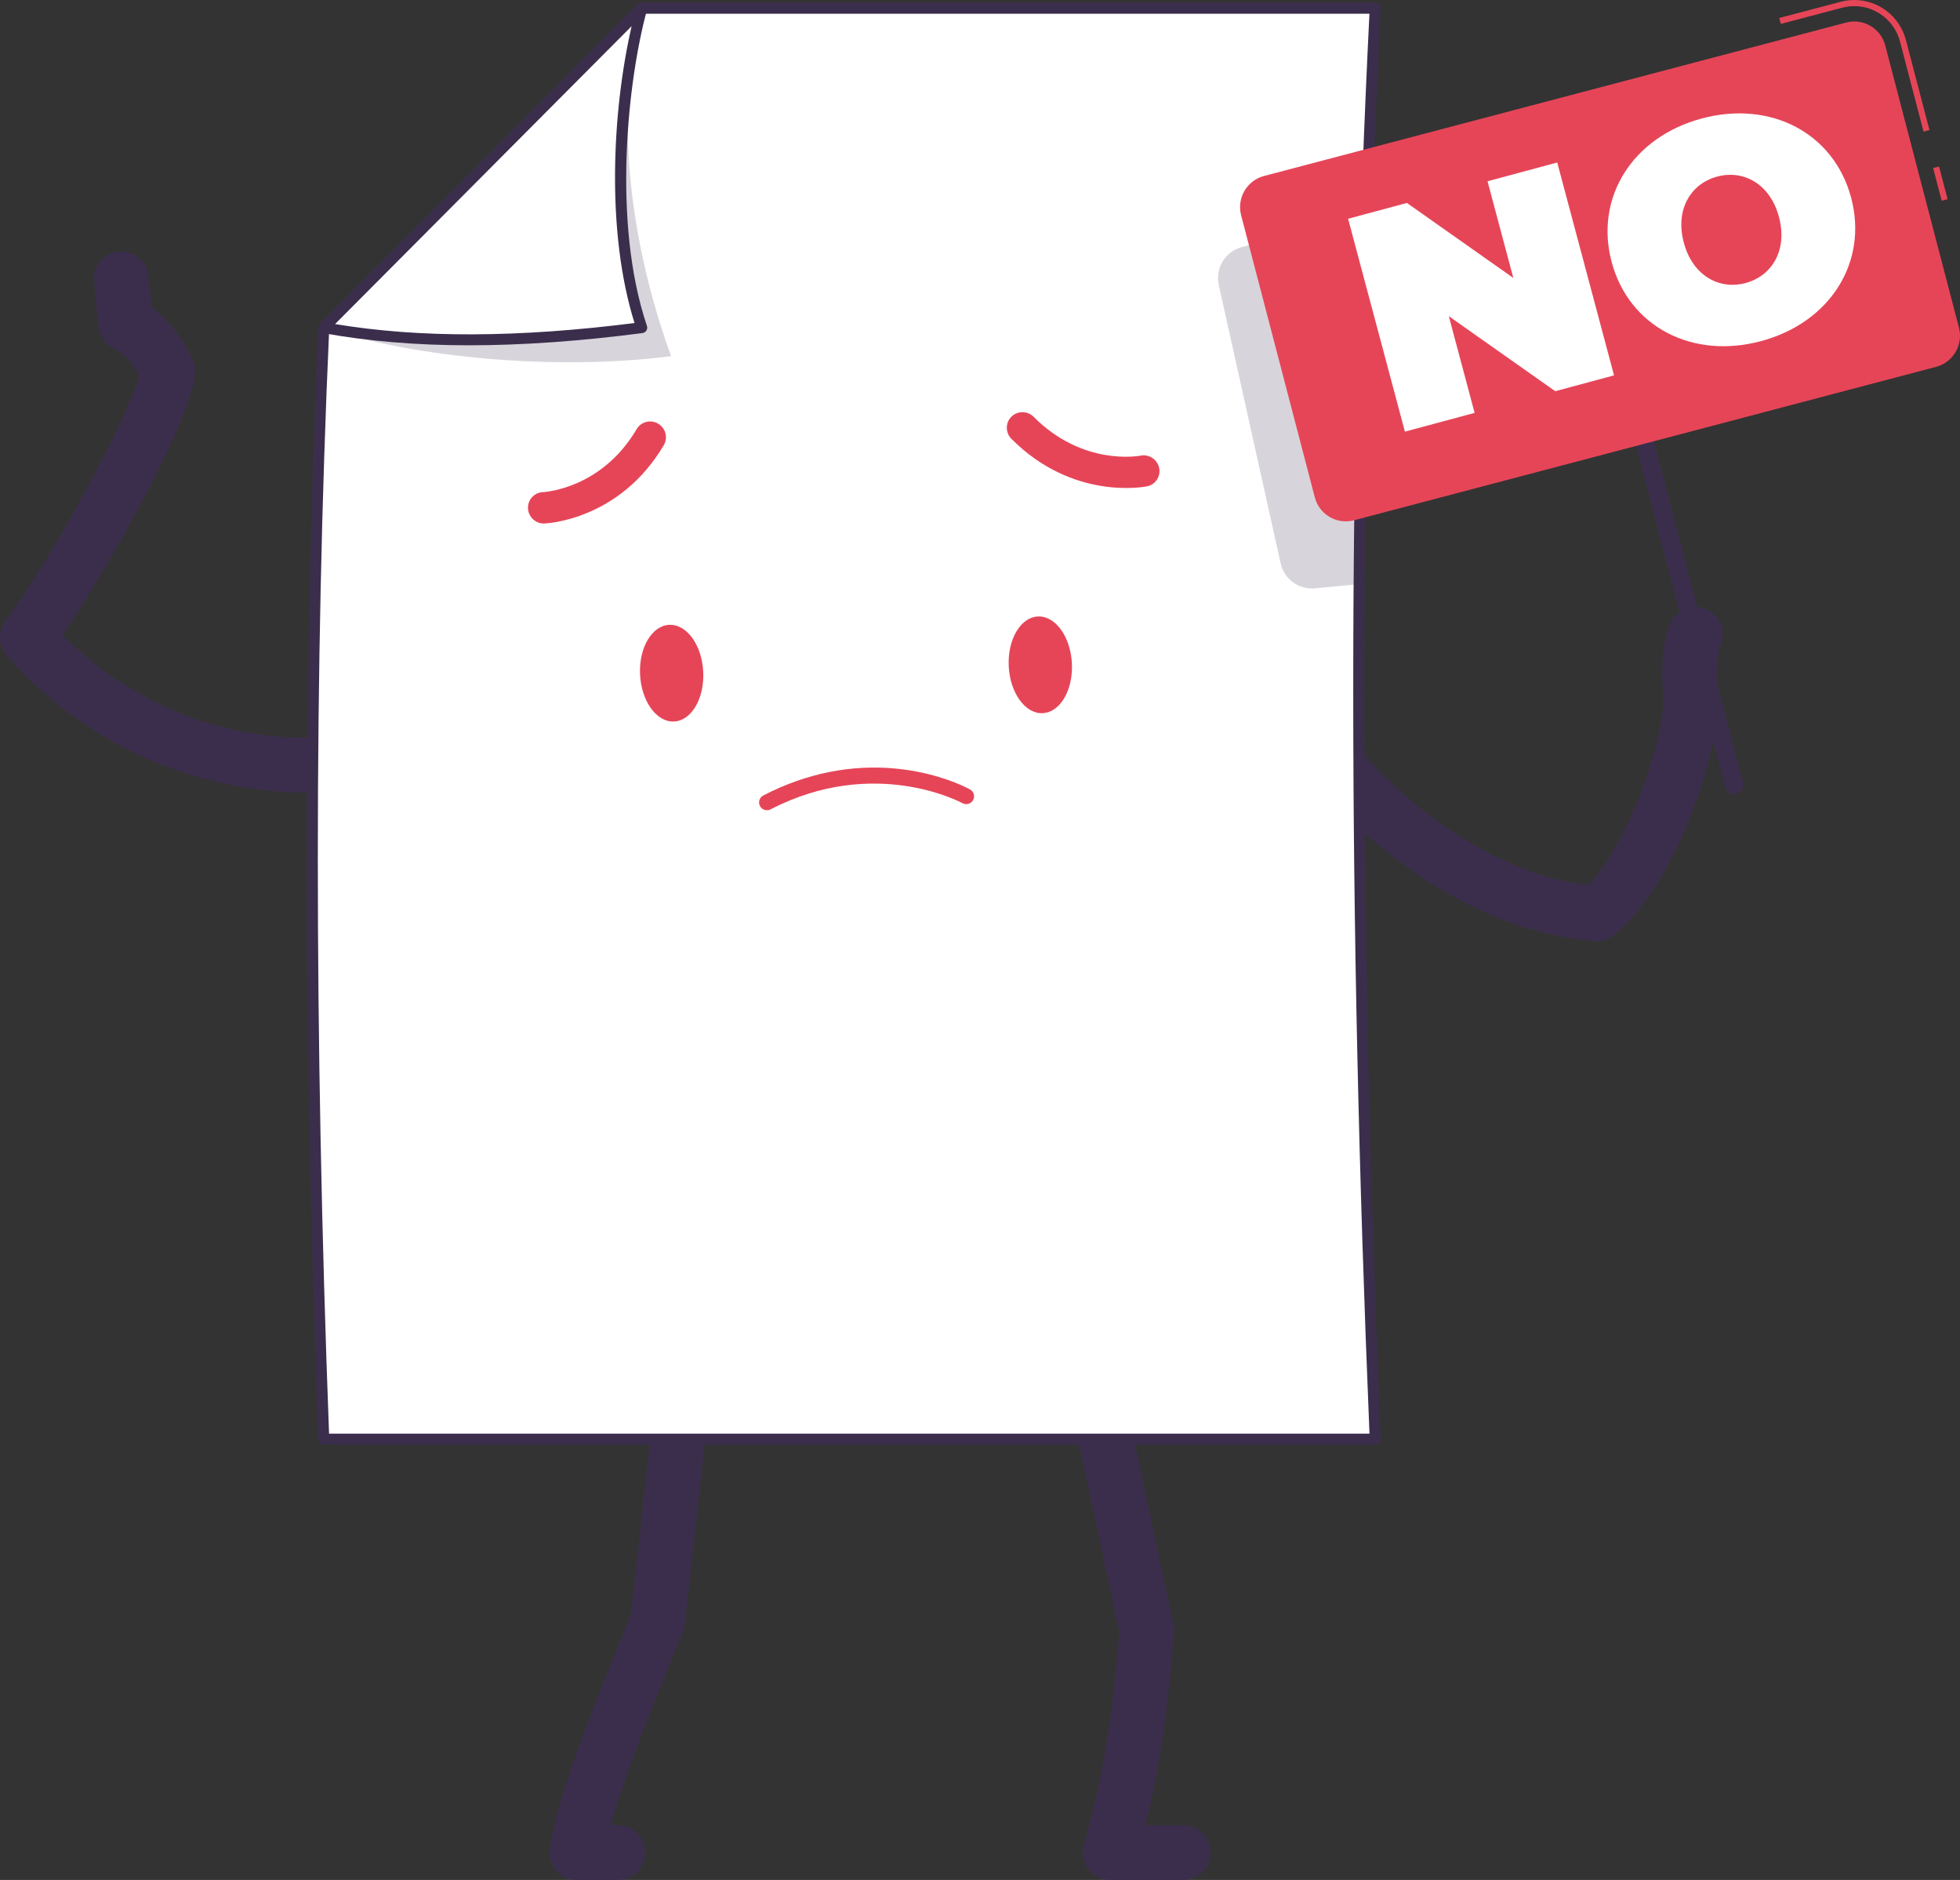 <svg width="245" height="235" viewBox="0 0 245 235" fill="none" xmlns="http://www.w3.org/2000/svg">
<rect x="0" y="0" width="245" height="235" fill="#333333" stroke="none"/>
<path d="M199.599 117.644C199.507 117.644 199.414 117.64 199.322 117.633C178.991 115.961 164.995 98.503 164.41 97.76C163.24 96.277 163.488 94.123 164.963 92.948C166.439 91.772 168.581 92.021 169.751 93.502C169.915 93.708 181.891 108.539 198.473 110.658C203.851 105.297 208.38 91.116 207.885 86.827C207.881 86.787 207.877 86.747 207.874 86.707C207.763 85.326 207.507 80.6 208.858 77.778C209.674 76.072 211.709 75.357 213.409 76.176C215.106 76.995 215.82 79.042 215.004 80.747C214.666 81.452 214.508 83.996 214.668 86.109C215.427 93.165 209.338 110.972 201.689 116.926C201.088 117.393 200.353 117.644 199.599 117.644Z" fill="#3B2E4D"/>
<path d="M37.94 99.062C31.888 99.062 14.752 97.57 0.868 81.98C-0.212 80.766 -0.293 78.958 0.673 77.652C6.18 70.209 15.909 52.622 17.425 46.892C16.801 45.805 15.666 44.235 14.263 43.573C13.176 43.06 12.437 42.01 12.319 40.81L11.767 35.194C11.581 33.312 12.951 31.635 14.825 31.449C16.696 31.262 18.368 32.637 18.553 34.52L18.938 38.424C22.27 40.825 23.929 44.571 24.132 45.053C24.363 45.6 24.449 46.196 24.38 46.786C23.678 52.873 13.853 70.48 7.809 79.385C21.921 93.516 38.789 92.227 39.532 92.161C41.396 92.009 43.06 93.385 43.229 95.266C43.398 97.147 42.026 98.809 40.155 98.984C39.997 98.996 39.213 99.062 37.94 99.062Z" fill="#3B2E4D"/>
<path d="M147.893 235H138.756C137.689 235 136.685 234.499 136.04 233.646C135.395 232.794 135.185 231.687 135.47 230.656C137.859 222.038 139.031 215.025 139.909 204.042C136.676 188.745 133.628 174.74 133.598 174.599C133.195 172.751 134.36 170.925 136.2 170.522C138.043 170.119 139.857 171.289 140.259 173.136C140.29 173.279 143.406 187.599 146.682 203.107C146.751 203.429 146.772 203.759 146.746 204.087C145.974 213.947 144.982 220.767 143.176 228.15H147.892C149.775 228.15 151.302 229.684 151.302 231.575C151.303 233.466 149.776 235 147.893 235Z" fill="#3B2E4D"/>
<path d="M77.252 235H72.092C71.106 235 70.168 234.57 69.52 233.823C68.871 233.075 68.578 232.082 68.715 231.101C69.589 224.811 74.088 213.361 78.864 201.851C80.567 186.668 81.961 173.632 81.974 173.501C82.175 171.62 83.853 170.251 85.728 170.46C87.601 170.663 88.956 172.351 88.755 174.232C88.741 174.364 87.316 187.695 85.586 203.103C85.55 203.425 85.468 203.74 85.344 204.039C81.957 212.189 78.1 221.788 76.335 228.148H77.252C79.135 228.148 80.662 229.682 80.662 231.574C80.661 233.466 79.135 235 77.252 235Z" fill="#3B2E4D"/>
<path d="M80.22 1.03L40.477 40.955C38.477 85.212 38.641 131.694 40.477 179.894H171.896C169.295 117.699 169.047 57.833 171.896 1.029H80.22V1.03Z" fill="white"/>
<path d="M171.896 180.579H40.476C40.11 180.579 39.809 180.288 39.795 179.921C37.889 129.876 37.889 83.111 39.796 40.925C39.803 40.754 39.874 40.592 39.994 40.472L79.738 0.547C79.865 0.418 80.039 0.346 80.219 0.346H171.896C172.082 0.346 172.261 0.423 172.389 0.558C172.518 0.695 172.585 0.877 172.576 1.064C169.832 55.774 169.832 114.26 172.576 179.866C172.585 180.051 172.516 180.233 172.388 180.368C172.259 180.502 172.082 180.579 171.896 180.579ZM41.132 179.21H171.185C168.481 114.139 168.479 56.062 171.179 1.715H80.502L41.145 41.252C39.261 83.146 39.257 129.556 41.132 179.21Z" fill="#3B2E4D"/>
<path d="M87.905 84.005C87.755 80.667 85.865 78.024 83.683 78.103C81.502 78.182 79.856 80.952 80.007 84.29C80.157 87.628 82.047 90.271 84.229 90.192C86.41 90.113 88.055 87.343 87.905 84.005Z" fill="#E64558"/>
<path d="M133.989 82.962C133.838 79.624 131.948 76.981 129.767 77.06C127.586 77.139 125.939 79.909 126.09 83.248C126.24 86.587 128.13 89.228 130.312 89.149C132.493 89.07 134.139 86.3 133.989 82.962Z" fill="#E64558"/>
<path d="M99.409 97.688C111.492 93.354 120.828 98.445 121.26 98.688C121.733 98.953 121.901 99.548 121.636 100.019C121.372 100.489 120.772 100.656 120.299 100.393C120.191 100.333 109.312 94.443 96.325 101.171C95.842 101.418 95.249 101.234 94.997 100.755C94.745 100.276 94.932 99.685 95.413 99.436C96.772 98.731 98.106 98.155 99.409 97.688Z" fill="#E64558"/>
<path d="M81.311 52.682C81.638 52.69 81.968 52.78 82.27 52.959C83.205 53.514 83.519 54.718 82.971 55.648C77.484 64.962 68.437 65.422 68.055 65.437C66.97 65.481 66.053 64.637 66.001 63.555C65.95 62.477 66.78 61.568 67.858 61.519C68.156 61.504 75.204 61.071 79.584 53.638C79.955 53.008 80.626 52.666 81.311 52.682Z" fill="#E64558"/>
<path d="M127.426 51.558C128.05 51.437 128.722 51.62 129.206 52.105C135.337 58.264 142.287 57.009 142.579 56.953C143.639 56.749 144.676 57.437 144.894 58.495C145.111 59.552 144.438 60.579 143.38 60.794C142.995 60.863 134.109 62.572 126.427 54.857C125.66 54.086 125.66 52.846 126.428 52.086C126.711 51.805 127.06 51.629 127.426 51.558Z" fill="#E64558"/>
<path opacity="0.2" d="M169.917 73.018L164.343 73.544C162.344 73.732 160.519 72.398 160.082 70.43L152.349 35.631C151.882 33.53 153.154 31.434 155.226 30.887L170.18 26.945L169.917 73.018Z" fill="#3B2E4D"/>
<path opacity="0.2" d="M83.887 44.519C80.002 33.861 76.117 16.815 80.22 1.03L40.477 40.955C51.707 44.73 69.615 46.373 83.887 44.519Z" fill="#3B2E4D"/>
<path d="M80.22 40.956C75.863 28.028 77.639 10.452 80.22 1.031L40.477 40.956C52.509 43.156 65.949 42.81 80.22 40.956Z" fill="white"/>
<path d="M58.651 43.163C52.016 43.163 45.949 42.652 40.354 41.629C40.105 41.584 39.902 41.403 39.826 41.16C39.751 40.917 39.816 40.652 39.995 40.472L79.738 0.548C79.957 0.328 80.296 0.284 80.563 0.439C80.83 0.596 80.96 0.913 80.877 1.212C78.475 9.985 76.489 27.749 80.866 40.737C80.931 40.931 80.907 41.144 80.799 41.319C80.69 41.493 80.511 41.609 80.308 41.635C72.462 42.653 65.274 43.163 58.651 43.163ZM41.886 40.507C52.445 42.265 64.713 42.223 79.317 40.381C75.725 28.93 76.536 13.771 78.955 3.269L41.886 40.507Z" fill="#3B2E4D"/>
<path d="M216.776 99.287C216.271 99.287 215.808 98.947 215.675 98.432L201.677 44.847C201.517 44.235 201.882 43.609 202.49 43.449C203.102 43.286 203.722 43.654 203.882 44.266L217.879 97.851C218.039 98.463 217.675 99.088 217.066 99.249C216.969 99.275 216.872 99.287 216.776 99.287Z" fill="#3B2E4D"/>
<path d="M242.381 20.812L241.643 21.007L242.711 25.095L243.449 24.901L242.381 20.812Z" fill="#E64558"/>
<path d="M240.443 16.454L237.502 5.198C236.821 2.589 234.471 0.767 231.789 0.767C231.283 0.767 230.777 0.833 230.287 0.962L222.6 2.989L222.406 2.248L230.093 0.221C230.646 0.074 231.217 0 231.789 0C234.818 0 237.471 2.057 238.241 5.003L241.181 16.259L240.443 16.454Z" fill="#E64558"/>
<path d="M242.013 45.856L169.237 65.04C167.099 65.604 164.912 64.32 164.351 62.172L155.14 26.909C154.579 24.762 155.858 22.564 157.995 22.001L230.771 2.817C232.909 2.253 235.097 3.537 235.657 5.684L244.868 40.948C245.429 43.095 244.151 45.293 242.013 45.856Z" fill="#E64558"/>
<path d="M220.139 42.638C211.5 44.961 203.609 40.808 201.457 32.749C199.304 24.691 204.068 17.136 212.707 14.814C221.346 12.492 229.237 16.645 231.389 24.703C233.541 32.761 228.777 40.316 220.139 42.638ZM218.2 35.378C221.496 34.492 223.478 31.27 222.372 27.127C221.265 22.984 217.943 21.188 214.646 22.074C211.35 22.96 209.368 26.182 210.474 30.325C211.581 34.468 214.903 36.264 218.2 35.378Z" fill="white"/>
<path d="M185.94 22.657L194.654 20.313L201.755 46.922L194.405 48.9L181.101 39.523L184.327 51.611L175.613 53.955L168.512 27.346L175.862 25.369L189.166 34.745L185.94 22.657Z" fill="white"/>
</svg>
